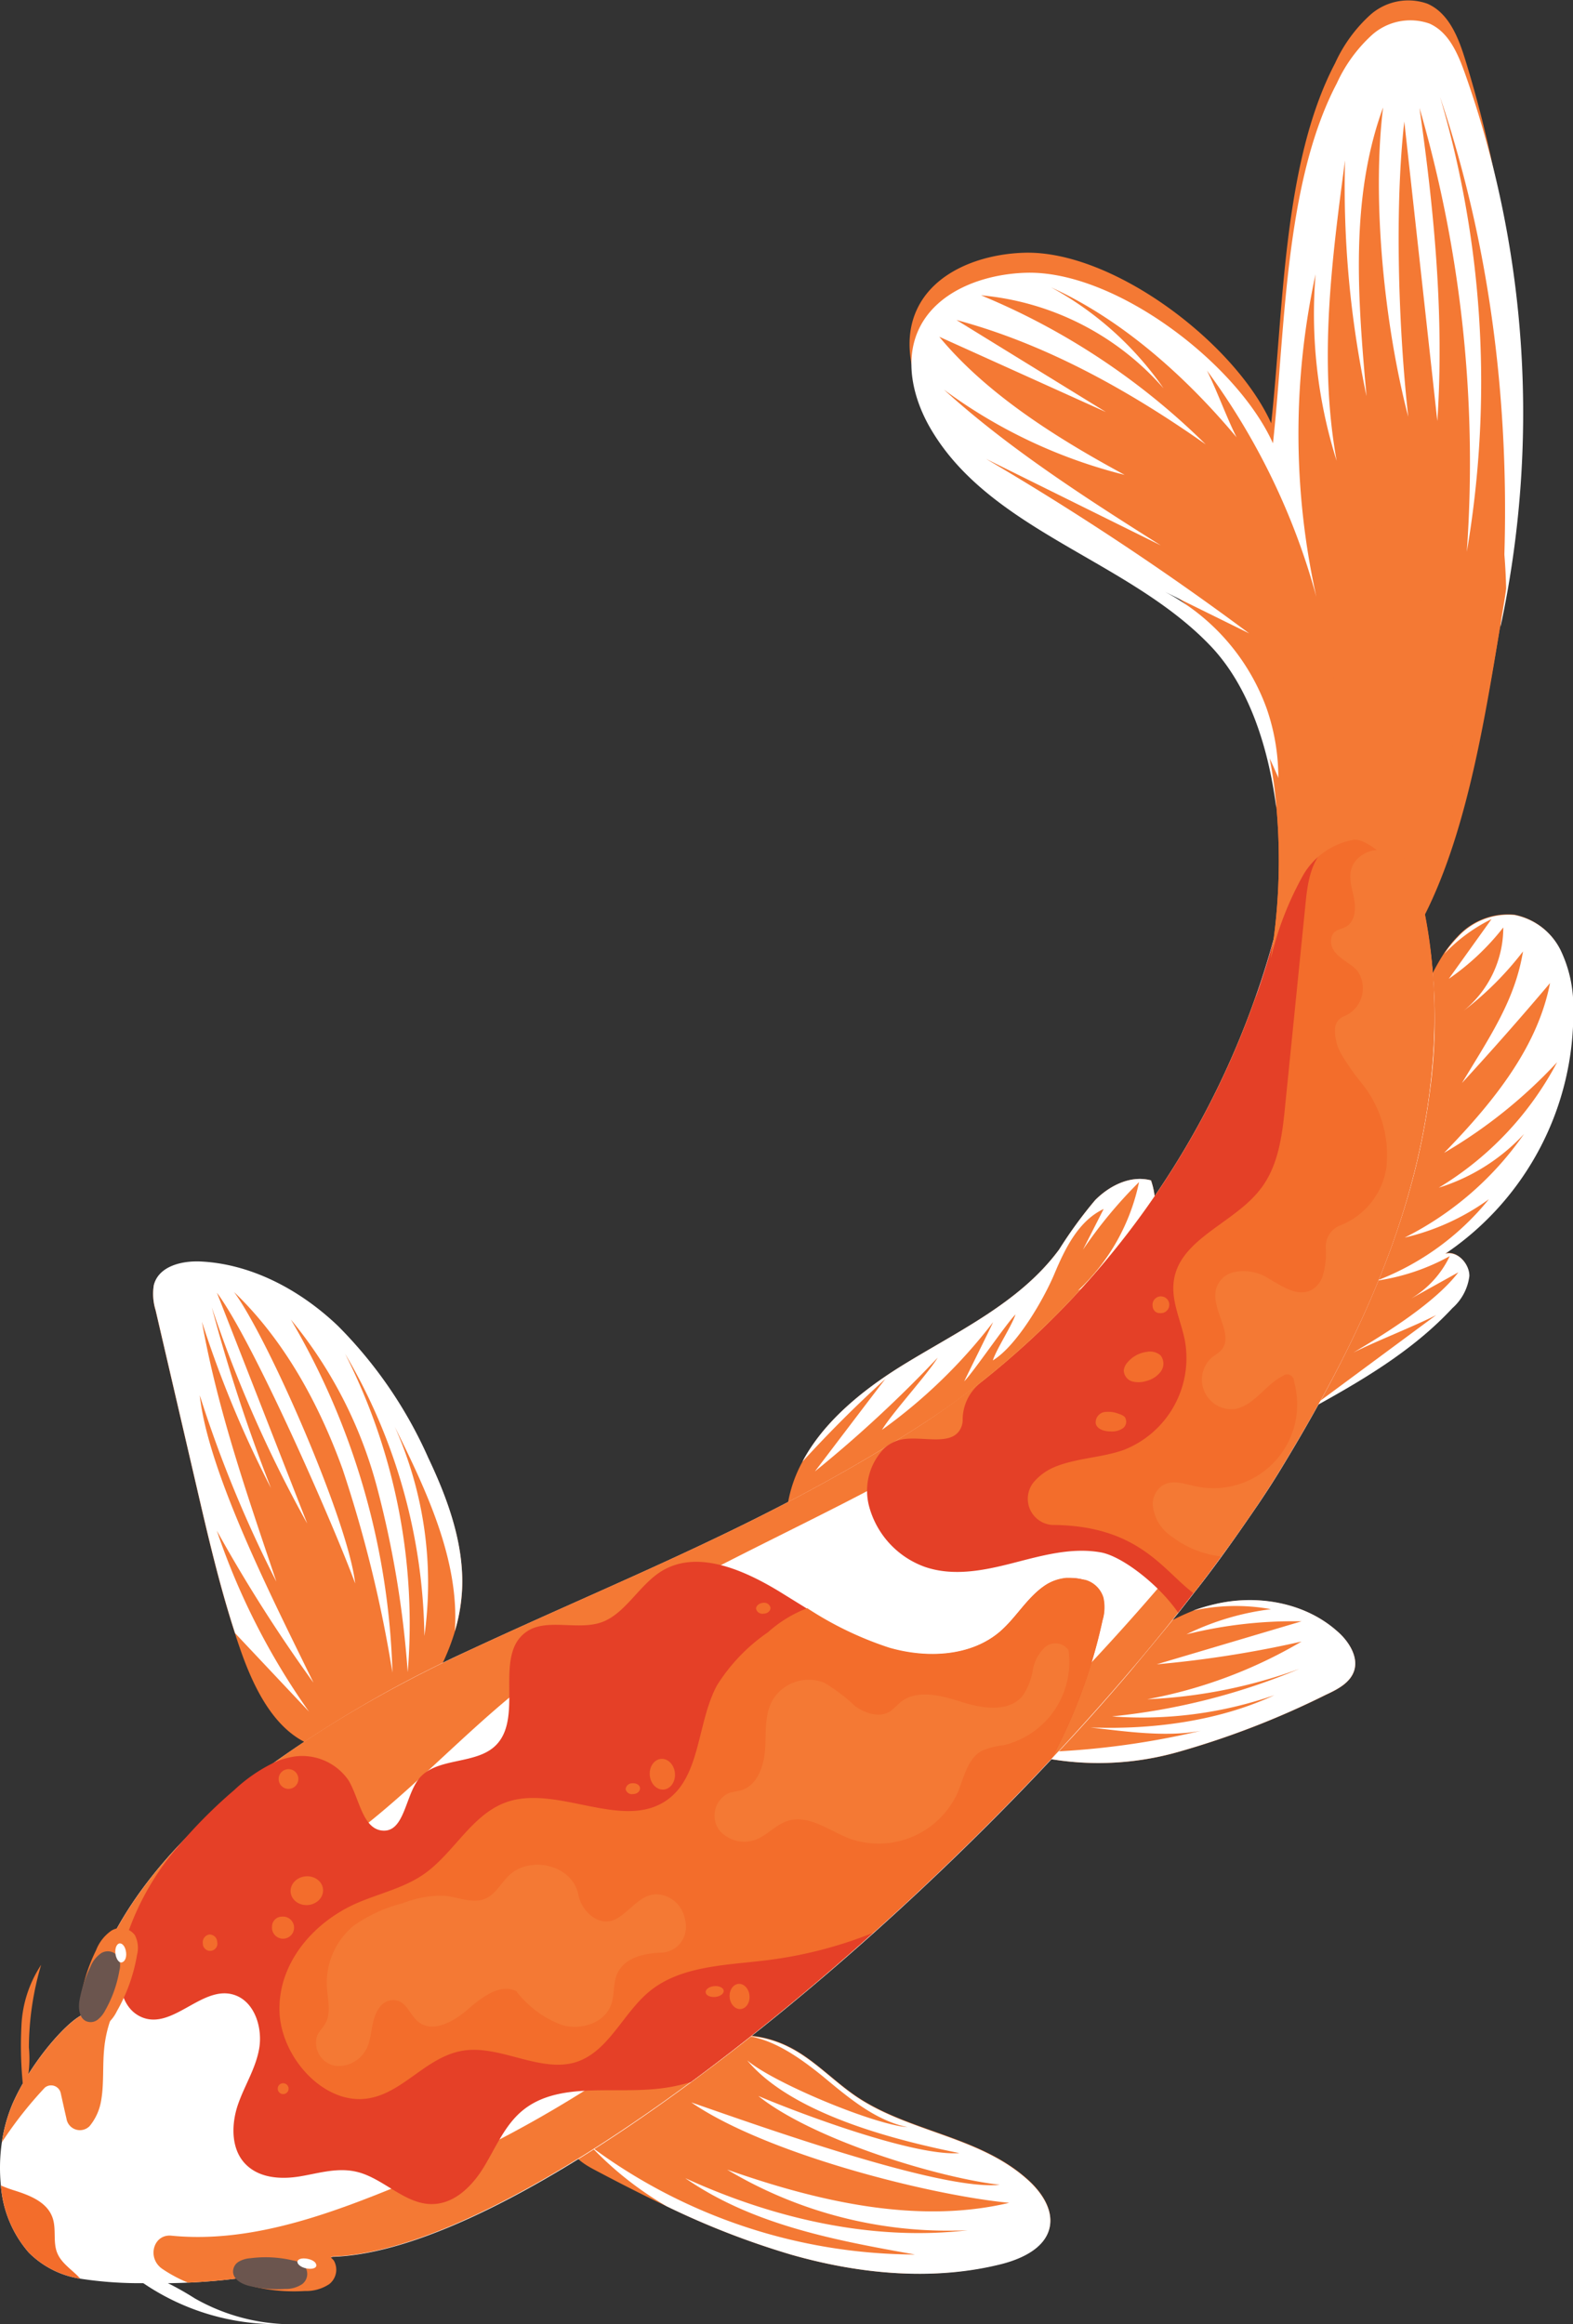 <svg xmlns="http://www.w3.org/2000/svg" viewBox="0 0 159.53 235.61"><rect x="0" y="0" width="159.53" height="235.61" fill="#333333" stroke="none"/><defs><style>.cls-1{fill:#f47934;}.cls-2{fill:#fff;}.cls-3{fill:#e44027;}.cls-4{fill:#e54027;}.cls-5{fill:#f36d2b;}.cls-6{fill:#6b554e;}.cls-7{fill:#f36d2c;}</style></defs><g id="Layer_2" data-name="Layer 2"><g id="Layer_1-2" data-name="Layer 1"><path class="cls-1" d="M80.26,228.57a82.38,82.38,0,0,1-12.67-4.92c-2.47-1.17-4.9-2.42-7.32-3.7-1.13-.6-2.42-1.43-2.53-2.69a3.31,3.31,0,0,1,1.4-2.51c2.8-2.65,5.67-5.35,9.21-7a15.17,15.17,0,0,1,6.38-1.46h.48a11.89,11.89,0,0,1,1.88.21,10.94,10.94,0,0,1,2.94,1c2.5,1.25,4.46,3.41,6.8,5,5.31,3.59,12.33,4,17.24,8.3,1.38,1.19,2.6,2.86,2.44,4.59-.22,2.29-2.65,3.49-4.86,4.07C94.77,231.25,87.28,230.57,80.26,228.57Z"/><path class="cls-2" d="M80.26,228.57a82.38,82.38,0,0,1-12.67-4.92,34.28,34.28,0,0,1-7.6-6,55.41,55.41,0,0,0,32.81,10.9c-8.11-1.44-16.46-3-23.3-7.74,9.37,4.29,19.32,6.37,28.64,5.28a43.67,43.67,0,0,1-24.4-6.15c9.06,3.19,19.23,5.6,28.61,3.37-8.15-.78-24.72-5-32.24-10.18,7.26,2.52,25.44,9,31.29,8.35-6.11-.68-18.88-4.52-24.49-9,4.27,1.81,15.84,6.14,20.39,5.79-5.36-1.09-16.73-3.66-21.52-9.4,2.68,2.28,12.82,6.51,16.26,6.77-3.26-.67-6-3-8.59-5.15-2.24-1.81-4.75-3.6-7.45-4.07.37,0,.73.07,1.09.12a10.94,10.94,0,0,1,2.94,1c2.5,1.25,4.46,3.41,6.8,5,5.31,3.59,12.33,4,17.24,8.3,1.38,1.19,2.6,2.86,2.44,4.59-.22,2.29-2.65,3.49-4.86,4.07C94.77,231.25,87.28,230.57,80.26,228.57Z"/><path class="cls-1" d="M79.74,153.78a13.63,13.63,0,0,1,1.64-5.6c2.11-4,6-7.18,9.92-9.63,5.68-3.53,12.11-6.44,16.12-11.89a44.5,44.5,0,0,1,3.65-5c1.47-1.48,3.6-2.55,5.66-2a7.26,7.26,0,0,1,.21,4.12c-.63,2.86-2.7,5.59-4.79,7.79A94.25,94.25,0,0,1,79.74,153.78Z"/><path class="cls-2" d="M89.79,139.79q-4.41,4-8.41,8.39c2.11-4,6-7.18,9.92-9.63,5.68-3.53,12.11-6.44,16.12-11.89a44.5,44.5,0,0,1,3.65-5c1.47-1.48,3.6-2.55,5.66-2a7.26,7.26,0,0,1,.21,4.12,20.45,20.45,0,0,1-7.61,7.05,20.83,20.83,0,0,0,6.19-11,46.17,46.17,0,0,0-5.69,6.86l2.1-4.13c-2.55,1.2-3.91,4-5,6.59s-3.82,7.3-6.24,8.76c.39-1.19,1.91-3.48,2.3-4.66-.94.94-4.26,5.83-5.2,6.78.41-.87,2.52-5.09,2.93-6a53.52,53.52,0,0,1-11.27,10.92c1-1.68,4.62-5.63,5.65-7.32a126.87,126.87,0,0,1-12.45,11.53C84.12,147.23,88.32,141.69,89.79,139.79Z"/><path class="cls-1" d="M131.35,143.63c3.42-14.64,6.9-29.49,13.19-43.38a25.77,25.77,0,0,1,1.9-3.6,11.87,11.87,0,0,1,1.38-1.71,6.94,6.94,0,0,1,5.74-2.22,6.63,6.63,0,0,1,4.69,3.6,13.16,13.16,0,0,1,1.27,5.87,29.45,29.45,0,0,1-13,24.88c1.23-.36,2.47,1,2.46,2.24a5.19,5.19,0,0,1-1.72,3.26c-4.14,4.46-9.51,7.54-14.84,10.46Z"/><path class="cls-2" d="M145.66,133.31c-2.09,1.08-6.34,2.75-8.41,3.81,3.28-1.93,8.35-5.1,10.65-8.14l-4.77,2.65a10,10,0,0,0,3.9-4.29,21.77,21.77,0,0,1-7.42,2.49A27,27,0,0,0,151,121.57a23.75,23.75,0,0,1-8.54,3.89,32.44,32.44,0,0,0,12.1-10.5,19.79,19.79,0,0,1-8.64,5.44,32.61,32.61,0,0,0,12-12.72,50.06,50.06,0,0,1-11.46,9.19c5.51-5.65,9.54-11.05,10.74-17.21q-4.38,5.18-8.93,10.13c2.94-4.87,5.38-8.44,6.19-13.34a32.45,32.45,0,0,1-6,6,10.86,10.86,0,0,0,4-8.43,25.11,25.11,0,0,1-5.53,5.21l4.34-6.06a17,17,0,0,0-4.79,3.52,11.87,11.87,0,0,1,1.38-1.71,6.94,6.94,0,0,1,5.74-2.22,6.63,6.63,0,0,1,4.69,3.6,13.16,13.16,0,0,1,1.27,5.87,29.45,29.45,0,0,1-13,24.88c1.23-.36,2.47,1,2.46,2.24a5.19,5.19,0,0,1-1.72,3.26c-4.14,4.46-9.51,7.54-14.84,10.46Z"/><path class="cls-1" d="M103.53,177.66h0c3-2.81,5.73-6,8.81-8.79a27.28,27.28,0,0,1,8.65-5.58,18.33,18.33,0,0,1,2.22-.66c4.2-1,9.06-.22,12.38,2.72,1.18,1,2.19,2.6,1.75,4-.39,1.25-1.7,1.92-2.89,2.47a86.17,86.17,0,0,1-15,5.8A29.64,29.64,0,0,1,103.53,177.66Z"/><path class="cls-2" d="M103.53,177.66a81.92,81.92,0,0,0,18.25-2.2c-3.55.67-7.66.06-11.19-.34,6.27.24,13-.64,18.65-3.27A40.92,40.92,0,0,1,112.78,174a66.42,66.42,0,0,0,19-4.82,51.37,51.37,0,0,1-15.43,3.08A48,48,0,0,0,132,166.41a110.81,110.81,0,0,1-14.69,2.31L132,164.36a45,45,0,0,0-11.67,1.32,26.82,26.82,0,0,1,8.57-2.55,20,20,0,0,0-7.91.15,18.33,18.33,0,0,1,2.22-.66c4.2-1,9.06-.22,12.38,2.72,1.18,1,2.19,2.6,1.75,4-.39,1.25-1.7,1.92-2.89,2.47a86.17,86.17,0,0,1-15,5.8A29.64,29.64,0,0,1,103.53,177.66Z"/><path class="cls-1" d="M31.85,177c-3.85-1.33-6-5.62-7.4-9.57-.21-.6-.42-1.21-.61-1.82-1.57-4.82-2.72-9.76-3.86-14.68l-4.2-18.08a5.57,5.57,0,0,1-.18-2.52c.48-1.9,2.77-2.47,4.67-2.4,5.15.22,10.13,2.84,14,6.53a44.42,44.42,0,0,1,9.17,13.39c2,4.21,3.65,8.78,3.42,13.37a17.78,17.78,0,0,1-.73,4.18,23,23,0,0,1-2.46,5.44,15.31,15.31,0,0,1-4.9,5.24A8.32,8.32,0,0,1,31.85,177Z"/><path class="cls-2" d="M14.82,231.45A39.46,39.46,0,0,1,8.14,231a9.4,9.4,0,0,1-5.23-2.66,11.66,11.66,0,0,1-2.82-6.79,17.88,17.88,0,0,1,.1-4.39h0a15.78,15.78,0,0,1,1.13-4c2-4.46,5.85-8.63,7.28-9,1.28-6.41,4.84-12.14,9.62-17.19l0,0a69.06,69.06,0,0,1,9.7-8.38h0a121.46,121.46,0,0,1,19.67-11.29c14.59-6.79,28.21-12.09,42.08-20.51l1.15-.7c1-.61,2-1.25,3-1.9s2.22-1.49,3.3-2.28a86.08,86.08,0,0,0,30.29-41.06h0a85.61,85.61,0,0,0,2.65-9.2c.19-.82.37-1.65.58-2.47a13.49,13.49,0,0,1,1.86-4.5c1.41-2,4.07-3.51,6.46-2.71a4.32,4.32,0,0,1,1.47.82,7.09,7.09,0,0,1,1.78,2.28,15,15,0,0,1,1,2.61c0,.14.09.27.12.41A54.38,54.38,0,0,1,145,110.76a69.4,69.4,0,0,1-1.72,8.75c-2.72,10.29-7.57,19.82-13,28.8q-1.23,2.06-2.66,4.17c-2,2.93-4.14,6-6.52,9l-.68.87c-.3.38-.59.76-.89,1.13-1.6,2-3.28,4-5,6.07h0c-2.45,2.87-5,5.74-7.71,8.6-5.73,6.13-11.91,12.16-18.2,17.8h0c-6.13,5.48-12.37,10.6-18.45,15.08h0C56,221.51,42.69,228.52,33.74,228.78c0,0-5.47,2.21-14.68,2.62C17.72,231.46,16.31,231.48,14.82,231.45Z"/><path class="cls-1" d="M.19,217.17a15.78,15.78,0,0,1,1.13-4c2-4.46,5.85-8.63,7.28-9,3.42-17.14,23.28-29.56,39-36.88,16-7.46,30.9-13.12,46.22-23.11a85.69,85.69,0,0,0,33.59-43.34,53.9,53.9,0,0,1-10.84,28.49C100.63,150,72.49,155.51,53,171c-7.36,5.84-13.52,13.14-21.44,17.86-4.27,2.53-9,4.27-13,7s-7.55,6.81-8,11.89c-.17,1.76,0,3.58-.32,5.29a5.44,5.44,0,0,1-1.15,2.49,1.38,1.38,0,0,1-2.35-.76c-.2-.86-.39-1.72-.58-2.58a1,1,0,0,0-1.61-.56A40.43,40.43,0,0,0,.19,217.17Z"/><path class="cls-1" d="M19.06,231.4A14.28,14.28,0,0,1,16.45,230c-1.58-1.1-.89-3.54.93-3.36,8.41.83,16.78-2.45,24.64-5.72,15.9-6.61,28.08-16,41.74-27.22,15.91-13.07,31.64-28.73,44.26-46-.09,1.59-.24,3.18-.45,4.75-21.83,32.76-71.61,75.65-93.83,76.3C33.74,228.78,28.27,231,19.06,231.4Z"/><path class="cls-3" d="M111.63,157.37c-3-.53-6,.34-8.93,1.09s-6,1.37-8.88.39a9,9,0,0,1-5.69-6.19,6.18,6.18,0,0,1,1.57-5.86,3.7,3.7,0,0,1,1.91-.9c2.08-.32,5,.75,5.85-1.16a1.92,1.92,0,0,0,.17-.88,4.79,4.79,0,0,1,1.94-3.77,86.43,86.43,0,0,0,27.86-39.23h0a85.61,85.61,0,0,0,2.65-9.2c.19-.82.37-1.65.58-2.47.65-.77,1.34-1.52,2.07-2.24a14.17,14.17,0,0,1,7.72-4.15,7.09,7.09,0,0,1,1.78,2.28,15,15,0,0,1,1,2.61c3.2,10.32,2.71,21.47,0,31.82s-7.57,19.82-13,28.8q-1.23,2.06-2.66,4.17c-2,2.93-4.14,6-6.52,9l-.68.87c-.3.38-.59.76-.89,1.13C117.61,160.74,113.85,157.76,111.63,157.37Z"/><path class="cls-4" d="M43.51,223.43c-2.59-.16-4.7-2.6-7.24-3.24-2-.51-3.92.12-5.85.44s-4.2.2-5.61-1.34-1.34-4-.68-5.93,1.79-3.63,2.15-5.66-.38-4.6-2.31-5.39c-3.34-1.36-6.45,3.66-9.71,2.13-2.27-1.07-2.45-4.36-1.83-6.76A27.08,27.08,0,0,1,18.22,187l0,0a49.79,49.79,0,0,1,5.53-5.53,16.08,16.08,0,0,1,4.17-2.85h0a8,8,0,0,1,1.44-.46,5.71,5.71,0,0,1,6,2.34c1.11,1.89,1.43,5,3.52,5.08s2.22-3.37,3.52-5.15c1.77-2.41,6-1.42,8-3.62,2.65-2.87-.26-8.87,2.83-11.27,2-1.59,5.19-.24,7.68-1.05s3.9-3.85,6.26-5.26c3.68-2.19,8.51,0,12.34,2.4l2.33,1.44a35,35,0,0,0,8.31,4c3.85,1.11,8.29.89,11.24-1.63,1.69-1.45,2.8-3.55,4.68-4.76a4.67,4.67,0,0,1,2.08-.69,4.51,4.51,0,0,1,1.94.22,2.68,2.68,0,0,1,1.79,1.78,4.54,4.54,0,0,1-.09,2.31,53.21,53.21,0,0,1-5.1,13.89c-5.74,6.13-11.91,12.16-18.2,17.8h0c-6.12,5.49-12.36,10.6-18.43,15.08h0a17.77,17.77,0,0,1-3.29.67C62,212.27,56.52,211,52.94,214c-1.79,1.5-2.7,3.79-3.93,5.78S45.88,223.58,43.51,223.43Z"/><path class="cls-5" d="M8.14,231a9.4,9.4,0,0,1-5.23-2.66,11.66,11.66,0,0,1-2.82-6.79,12.83,12.83,0,0,0,1.38.51c1.51.48,3.25,1.14,3.83,2.68.47,1.22,0,2.62.57,3.8C6.35,229.55,7.45,230.2,8.14,231Z"/><path class="cls-5" d="M121.05,161.51c-3.08-2.27-5.53-6.88-14.36-6.92a2.66,2.66,0,0,1-1.85-4.34,5.64,5.64,0,0,1,1.9-1.44c2.24-1,4.86-1,7.19-1.81a10,10,0,0,0,6.24-11.09c-.39-2-1.38-3.95-1.14-5.95.51-4.32,6-5.88,8.7-9.29,2-2.47,2.34-5.81,2.65-9q1-9.9,2-19.83c.27-2.8.65-5.85,4-7.13a6.77,6.77,0,0,1,2.86-.41,9.13,9.13,0,0,1,3,.75,15.24,15.24,0,0,1,1,2.49.56.56,0,0,1,0,.12c3.2,10.32,2.71,21.47,0,31.82s-7.57,19.82-13,28.8q-1.23,2.06-2.66,4.17-1.74,2.61-3.71,5.3Q122.5,159.64,121.05,161.51Z"/><path class="cls-5" d="M28.34,203.63c0-4.84,3.59-8.83,7.83-10.69,2.29-1,4.83-1.54,6.89-3,3-2.12,4.82-6.06,8.37-7.27,5.1-1.74,11.67,2.91,16.14-.14,3.52-2.4,3.09-7.85,5.14-11.67a18.35,18.35,0,0,1,5.16-5.38,12.9,12.9,0,0,1,4-2.45,35,35,0,0,0,8.31,4c3.85,1.11,8.29.89,11.24-1.63,1.69-1.45,2.8-3.55,4.68-4.76a4.67,4.67,0,0,1,2.08-.69,11.41,11.41,0,0,1,1.94.22,2.68,2.68,0,0,1,1.79,1.78,4.54,4.54,0,0,1-.09,2.31,53.21,53.21,0,0,1-5.1,13.89c-5.74,6.13-11.91,12.16-18.2,17.8h0a43.2,43.2,0,0,1-10.77,2.77c-4.17.51-8.71.56-11.86,3.14-2.76,2.25-4.19,6.23-7.62,7.23-3.59,1-7.58-1.79-11.28-1.21s-6,4.18-9.51,4.82C32.91,213.56,28.32,208.46,28.34,203.63Z"/><path class="cls-1" d="M128.88,97.14a60.77,60.77,0,0,0,.36-17.33q-.19-1.49-.48-2.94c-1-5.25-3-10.06-6.16-13.41-8.28-8.69-22.16-11.58-28.29-21.85-1.82-3-2.81-6.85-1.39-10.08,1.75-4,6.57-5.79,11-5.91,9-.23,21.35,9.18,25,17.29,1.26-11.35,1.15-26.35,6.48-36.5A15,15,0,0,1,139,1.48,5.81,5.81,0,0,1,144.75.37c2.16.93,3.14,3.38,3.83,5.61a122.14,122.14,0,0,1,4.17,53.7q-.12.89-.27,1.77c-1.68,10.1-3.51,21.47-8,30.44,0-2.11-5-7-7.15-6.77a7.46,7.46,0,0,0-5.1,3.48A32.67,32.67,0,0,0,128.88,97.14Z"/><path class="cls-2" d="M23.84,165.56c-1.57-4.82-2.72-9.76-3.86-14.68l-4.2-18.08a5.57,5.57,0,0,1-.18-2.52c.48-1.9,2.77-2.47,4.67-2.4,5.15.22,10.13,2.84,14,6.53a44.42,44.42,0,0,1,9.17,13.39c2,4.21,3.65,8.78,3.42,13.37a17.78,17.78,0,0,1-.73,4.18c.48-7.15-2.85-14.16-6.09-20.71a38.74,38.74,0,0,1,3,21.21A57.66,57.66,0,0,0,35,137.24a60.4,60.4,0,0,1,6.35,32.28,101.41,101.41,0,0,0-3.14-18.84,44.63,44.63,0,0,0-8.71-16.91,74.64,74.64,0,0,1,10.3,35.79,130.61,130.61,0,0,0-5.06-20.64c-2.42-6.68-5.94-13.09-11-17.94,3.49,4.75,11.59,23.28,12.28,29.54C33.9,154.73,25.7,136,22,131.05l9.16,23.4a129.67,129.67,0,0,1-9.68-21.92,169.84,169.84,0,0,0,6,18.32,110.13,110.13,0,0,1-7-16.86c1.59,9,4.71,17.89,7.55,26.35a124,124,0,0,1-7.77-18.89c.86,8,7.76,21.37,11.53,29.13a152.55,152.55,0,0,1-9.8-15.41,71,71,0,0,0,9.35,18.35Z"/><path class="cls-1" d="M146.7,111.44c.51-.55,1-1.09,1.51-1.65C147.73,110.36,147.23,110.91,146.7,111.44Z"/><path class="cls-2" d="M129.43,81.84c-.83-6.37-2.87-12.38-6.65-16.35-8.28-8.69-22.15-11.58-28.29-21.85-1.81-3-2.8-6.85-1.39-10.08,1.75-4,6.58-5.79,11-5.91,9-.23,21.35,9.18,25,17.29,1.25-11.35,1.15-26.36,6.48-36.5a15.09,15.09,0,0,1,3.6-4.93,5.85,5.85,0,0,1,5.79-1.12C147.1,3.33,148,5.8,148.77,8a103.38,103.38,0,0,1,3.4,55.59c1.42-18.08-.32-36.55-6.12-53.75a102.27,102.27,0,0,1,2.71,46.1,128.67,128.67,0,0,0-4.8-45c1.53,10.71,2.51,21.24,1.81,31.74q-1.67-15.18-3.35-30.36c-1,8.86-.58,21.08.4,29.93-2.4-9.19-3.71-21.89-2.55-31.36-3.39,9.27-2.56,19.45-1.68,29.27a102.6,102.6,0,0,1-2.18-23.9c-1.38,10.3-2.67,20.4-.85,30.46a49.44,49.44,0,0,1-2.14-18.91,76.2,76.2,0,0,0,.08,32.69,69.36,69.36,0,0,0-11.09-22.93c1,2,2,4.78,3,6.76-5.11-6.1-11.52-11.88-18.81-15.2A33.17,33.17,0,0,1,118,39.36,27.93,27.93,0,0,0,99.5,29.94a70.88,70.88,0,0,1,22.78,15.11C114.08,39.28,105.7,34.77,97,32.44l15.16,9.33L95.26,34.14c4.7,5.68,11.6,10.11,18.8,14A52,52,0,0,1,95.73,39.5c6.51,5.92,14.4,11,22,15.79L100,46.52a295,295,0,0,1,26.69,17.69L118.15,60a21.68,21.68,0,0,1,10.31,11.82A21.3,21.3,0,0,1,129.43,81.84Z"/><path class="cls-1" d="M128.88,97.14a60.77,60.77,0,0,0,.36-17.33q-.19-1.49-.48-2.94a59.05,59.05,0,0,1,2.76,7,22.77,22.77,0,0,0-3.79-15c3.78,3.92,4.58,8.55,5.32,11.72,0-5.5-3.49-15.52-6.83-19.91,2.28,1.83,4.66,7,6.31,10.35C132,63.49,124.42,54.39,120,48.85c4.06,2.68,8.73,8.6,10.89,12.93a91,91,0,0,1,5.33,14.42c-1.1-7.35-2.09-18.69-3.2-26,1.84,6.85,3.82,16.38,5.66,23.23,1.78-9,.62-22.61-.18-31.35,2,9,2.63,23.09,2.51,32.26,2.71-8.11,3.69-16.75,4.4-25.41a141.55,141.55,0,0,1-2.59,29.91c1.88-5.06,4.42-12.54,5.1-17.9.16,6.05-1.6,14.32-2.78,20.27A104.19,104.19,0,0,0,152.4,54.4c.19,1.75.31,3.52.35,5.28q-.12.89-.27,1.77c-1.68,10.1-3.46,22.36-8,31.33,0-2.11-5.08-7.86-7.2-7.66a7.46,7.46,0,0,0-5.1,3.48A32.67,32.67,0,0,0,128.88,97.14Z"/><path class="cls-1" d="M11.85,203.89a17.22,17.22,0,0,0,2.05-5.73,2.81,2.81,0,0,0-.23-2,1.81,1.81,0,0,0-2.36-.45,4.31,4.31,0,0,0-1.57,2,17.43,17.43,0,0,0-1.55,4.77c-.18,1.05-.09,2.42.86,2.94a1.62,1.62,0,0,0,1.68-.14A3.88,3.88,0,0,0,11.85,203.89Z"/><path class="cls-6" d="M10.66,203.82a12.47,12.47,0,0,0,1.45-4.06,2,2,0,0,0-.16-1.45,1.29,1.29,0,0,0-1.67-.32,3.05,3.05,0,0,0-1.12,1.42,13,13,0,0,0-1.1,3.38c-.12.74-.06,1.71.62,2.08a1.16,1.16,0,0,0,1.19-.1A2.81,2.81,0,0,0,10.66,203.82Z"/><path class="cls-1" d="M25.92,227.86a17.11,17.11,0,0,1,6.12.31,2.82,2.82,0,0,1,1.82,1,1.86,1.86,0,0,1-.48,2.39,4.25,4.25,0,0,1-2.47.69,17.8,17.8,0,0,1-5-.4c-1.05-.25-2.28-.87-2.41-2a1.66,1.66,0,0,1,.78-1.52A3.8,3.8,0,0,1,25.92,227.86Z"/><path class="cls-6" d="M25.37,228.93a12,12,0,0,1,4.33.22,2,2,0,0,1,1.28.71,1.3,1.3,0,0,1-.33,1.69,3,3,0,0,1-1.75.49,12.26,12.26,0,0,1-3.56-.29c-.74-.17-1.62-.61-1.7-1.38a1.17,1.17,0,0,1,.55-1.08A2.63,2.63,0,0,1,25.37,228.93Z"/><path class="cls-2" d="M11.7,198c.05.53.34,1,.64.94s.51-.45.45-1-.34-.94-.64-.93S11.65,197.48,11.7,198Z"/><path class="cls-2" d="M30.16,229.29c0,.27.39.57.92.67s1,0,1-.31-.38-.57-.92-.67S30.19,229,30.16,229.29Z"/><path class="cls-2" d="M28.7,235.6A24,24,0,0,1,14,231.08a4.53,4.53,0,0,1,3,.36A30,30,0,0,1,19.76,233,20,20,0,0,0,28.7,235.6Z"/><path class="cls-1" d="M2.93,207.55a30,30,0,0,1,1.24-8.36,12.14,12.14,0,0,0-2,6.26,39.22,39.22,0,0,0,.26,6.84A12,12,0,0,0,2.93,207.55Z"/><path class="cls-7" d="M116.24,140a2.6,2.6,0,0,0,1.47-.94,1.36,1.36,0,0,0,0-1.65,1.61,1.61,0,0,0-1.36-.37,3.05,3.05,0,0,0-2,1.07,1.46,1.46,0,0,0-.38.81,1.2,1.2,0,0,0,.82,1.11A2.51,2.51,0,0,0,116.24,140Z"/><path class="cls-7" d="M114.07,143.65a1.21,1.21,0,0,0-.52-.29,2.94,2.94,0,0,0-1.57-.21,1.06,1.06,0,0,0-.85,1.17c.15.59.89.79,1.5.79a2,2,0,0,0,1.24-.31A.84.84,0,0,0,114.07,143.65Z"/><path class="cls-7" d="M116.89,132.35c0,.45.36.79.72.76a.85.85,0,1,0-.72-.76Z"/><path class="cls-7" d="M76.68,163.1a.66.66,0,0,0,.78.48c.4,0,.71-.31.68-.61a.66.66,0,0,0-.78-.48C77,162.52,76.65,162.8,76.68,163.1Z"/><ellipse class="cls-7" cx="67.17" cy="179.86" rx="1.28" ry="1.56" transform="translate(-15.96 6.8) rotate(-5.18)"/><path class="cls-7" d="M63.45,181.39a.66.66,0,0,0,.78.48c.4,0,.71-.31.68-.61s-.37-.52-.78-.48A.66.66,0,0,0,63.45,181.39Z"/><ellipse class="cls-7" cx="75.01" cy="202.39" rx="1.01" ry="1.28" transform="translate(-17.97 7.6) rotate(-5.18)"/><ellipse class="cls-7" cx="72.48" cy="201.89" rx="0.92" ry="0.55" transform="translate(-17.93 7.37) rotate(-5.18)"/><ellipse class="cls-7" cx="31.12" cy="191.67" rx="1.65" ry="1.46" transform="translate(-17.18 3.59) rotate(-5.18)"/><path class="cls-7" d="M27.59,195.3a1.12,1.12,0,1,0,1-1A1,1,0,0,0,27.59,195.3Z"/><path class="cls-7" d="M28.26,180.35a1,1,0,1,0,.92-1A1,1,0,0,0,28.26,180.35Z"/><path class="cls-7" d="M20.57,197a.74.74,0,1,0,1.46-.14.78.78,0,0,0-.8-.75A.79.79,0,0,0,20.57,197Z"/><path class="cls-7" d="M28.17,211.79a.55.55,0,1,0,.5-.6A.54.54,0,0,0,28.17,211.79Z"/><path class="cls-1" d="M86.11,186.37a8.81,8.81,0,0,0,11-4.61c.65-1.55,1-3.47,2.46-4.27a7.5,7.5,0,0,1,2.21-.57,8.66,8.66,0,0,0,6.58-9.65,1.63,1.63,0,0,0-2.37-.29,4.13,4.13,0,0,0-1.25,2.36,6.41,6.41,0,0,1-1,2.53c-1.35,1.74-4.06,1.35-6.16.68s-4.65-1.37-6.33.07a10.52,10.52,0,0,1-.93.84c-1.08.73-2.57.25-3.62-.52a17.46,17.46,0,0,0-3.1-2.35,4.27,4.27,0,0,0-5.3,1.85c-.78,1.48-.59,3.26-.71,4.93s-.77,3.58-2.36,4.1c-.45.14-.94.16-1.38.33a2.53,2.53,0,0,0-.91,3.73,3.35,3.35,0,0,0,4,.84c1-.49,1.84-1.42,2.92-1.77C82,183.91,84.05,185.56,86.11,186.37Z"/><path class="cls-1" d="M51.6,190.14c-.8.77-1.33,1.87-2.34,2.32-1.28.57-2.73-.12-4.12-.27a10.43,10.43,0,0,0-4.29.75,14.84,14.84,0,0,0-5,2.29,7.54,7.54,0,0,0-2.7,6.2c.08,1.26.46,2.61-.15,3.7-.23.41-.59.74-.8,1.16A2.35,2.35,0,0,0,34,209.42a3.18,3.18,0,0,0,3.29-2c.52-1.29.31-2.8,1.26-4a1.72,1.72,0,0,1,1.43-.66c1.24.08,1.56,1.48,2.43,2.19,1.45,1.19,3.59,0,5-1.22s3.24-2.68,4.94-1.89a10.36,10.36,0,0,0,4.69,3.46c1.9.53,4.28-.22,4.94-2.08.34-.95.19-2,.56-3,.67-1.69,2.58-2.2,4.51-2.27a2.58,2.58,0,0,0,2.51-2.57,3.63,3.63,0,0,0-.57-2,3,3,0,0,0-1.6-1.21c-3.09-1-4.18,4-7.15,2.24a3.59,3.59,0,0,1-1.59-2.37C58,189,53.72,188.09,51.6,190.14Z"/><path class="cls-1" d="M123.86,157.78a10,10,0,0,1-5-2,4.32,4.32,0,0,1-1.94-3.11,2.28,2.28,0,0,1,.87-2c1-.74,2.28-.25,3.44,0a8.5,8.5,0,0,0,10-10.64.69.69,0,0,0-1.12-.55c-1.78.89-2.9,3-4.87,3.36a3,3,0,0,1-2.27-5.28,7.58,7.58,0,0,0,.8-.6c1.81-1.79-1.9-5,.09-7.25a2.59,2.59,0,0,1,1.08-.7,4.7,4.7,0,0,1,3.8.65c1.37.77,2.91,1.89,4.36,1.06a2.59,2.59,0,0,0,1-1.23,7.94,7.94,0,0,0,.35-3.06,2.33,2.33,0,0,1,1.51-2.22,7.5,7.5,0,0,0,4.64-5.83,11.57,11.57,0,0,0-2.51-8.58A22.94,22.94,0,0,1,136,106.8a4.72,4.72,0,0,1-.6-2.58,1.42,1.42,0,0,1,.95-1.21,3.07,3.07,0,0,0,1.31-4.59c-.7-.8-1.81-1.17-2.4-2.09a1.68,1.68,0,0,1-.23-1.27c.21-.85.92-.81,1.45-1.1.94-.5,1.05-1.8.85-2.84-.26-1.35-.84-2.77.28-4a3.13,3.13,0,0,1,3.24-.8,8.45,8.45,0,0,1,2.41,1.24.56.56,0,0,1,0,.12c3.2,10.32,2.71,21.47,0,31.82s-7.57,19.82-13,28.8q-1.23,2.06-2.66,4.17Q125.83,155.09,123.86,157.78Z"/></g></g></svg>
